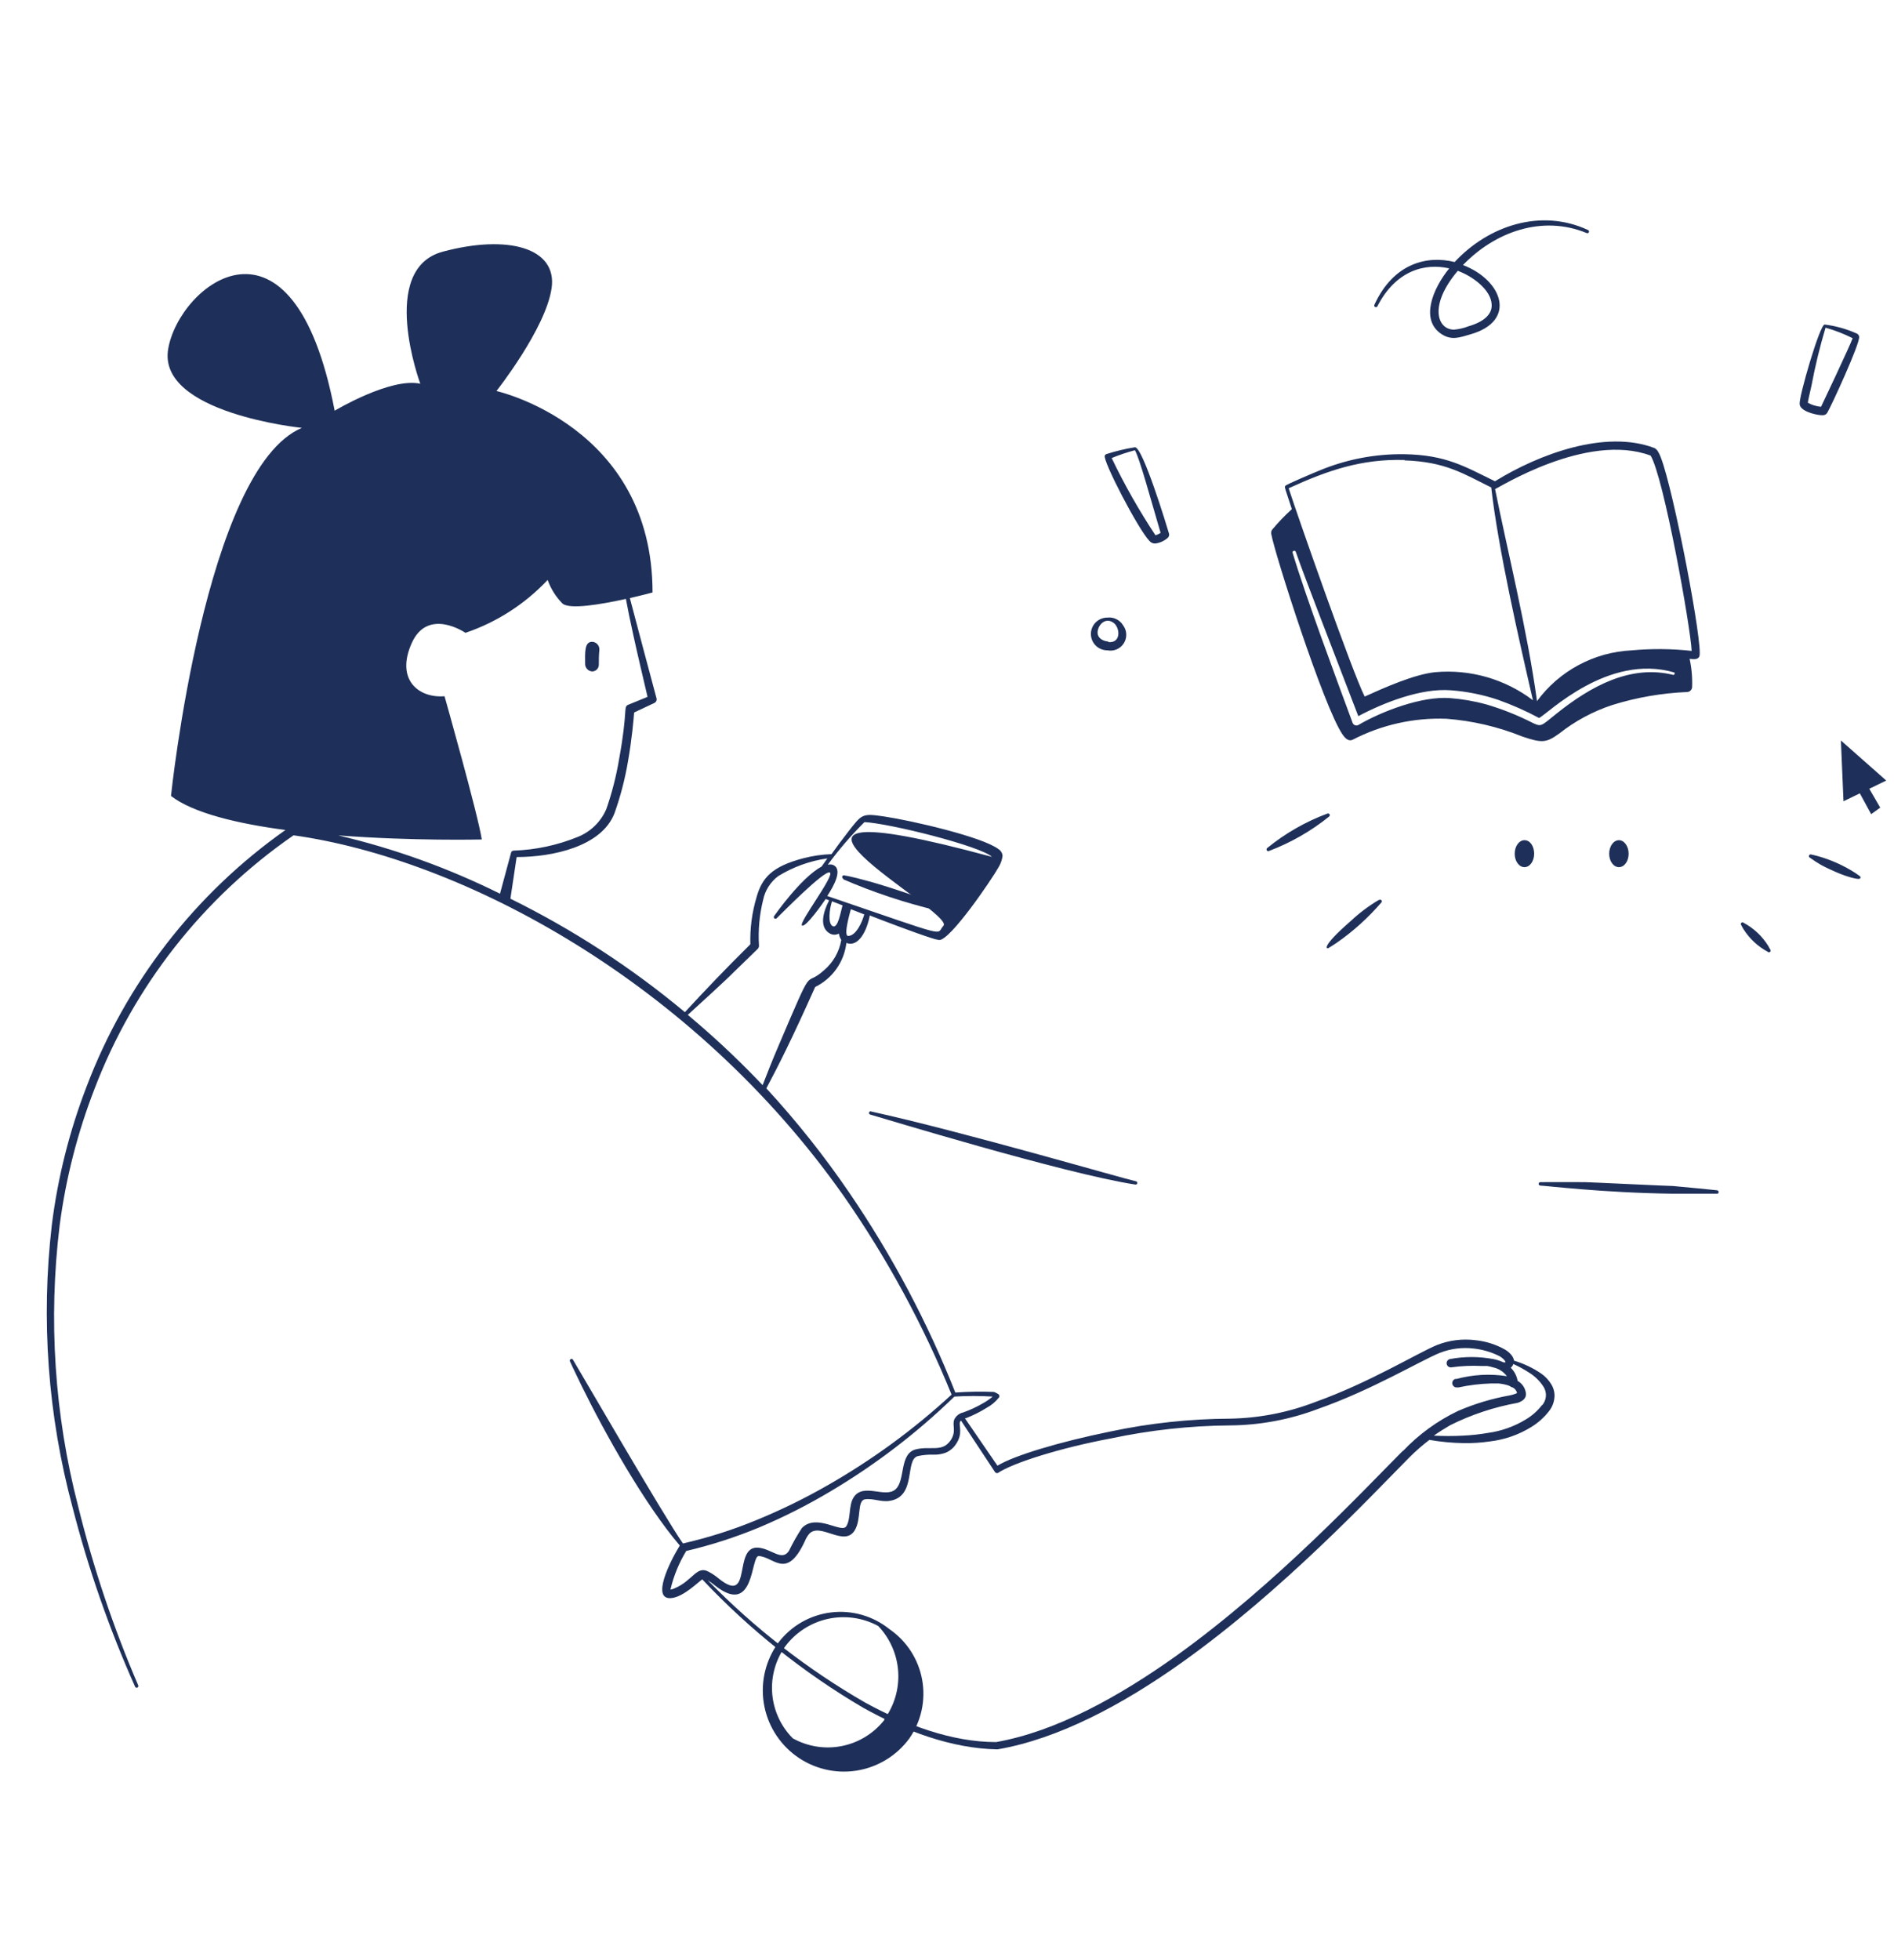 <svg xmlns="http://www.w3.org/2000/svg" width="233" height="241" viewBox="0 0 233 241" fill="none"><g id="Frame 19375"><g id="Vector"><path fill-rule="evenodd" clip-rule="evenodd" d="M205.807 145.839C205.116 145.839 195.81 145.378 194.953 145.365C194.095 145.353 189.512 145.365 189.512 145.365C189.484 145.363 189.455 145.368 189.428 145.377C189.401 145.387 189.376 145.401 189.355 145.42C189.333 145.439 189.316 145.463 189.303 145.488C189.291 145.514 189.284 145.541 189.282 145.57C189.282 145.626 189.303 145.679 189.342 145.72C189.379 145.76 189.431 145.785 189.487 145.788C190.037 145.788 197.103 146.671 205.769 146.786H211.209C211.237 146.79 211.264 146.787 211.29 146.78C211.317 146.771 211.341 146.759 211.361 146.74C211.383 146.721 211.399 146.699 211.41 146.674C211.421 146.649 211.427 146.622 211.427 146.594C211.429 146.565 211.424 146.537 211.415 146.51C211.405 146.483 211.391 146.458 211.372 146.436C211.353 146.415 211.329 146.398 211.304 146.385C211.278 146.372 211.251 146.366 211.222 146.364C211.222 146.364 207.062 145.941 205.807 145.839ZM228.797 97.556L230.192 100.116L231.305 99.31L229.961 96.993L232.048 95.982L226.467 91.054L226.787 98.529L228.797 97.556ZM222.55 105.185C222.537 105.21 222.53 105.238 222.528 105.265C222.527 105.294 222.531 105.322 222.54 105.348C222.55 105.375 222.565 105.399 222.584 105.419C222.603 105.44 222.627 105.456 222.652 105.467C223.097 105.789 223.559 106.089 224.035 106.363C224.572 106.67 225.801 107.221 226.377 107.451C226.723 107.592 228.707 108.321 228.861 107.989C228.873 107.964 228.881 107.936 228.883 107.908C228.884 107.88 228.88 107.852 228.87 107.825C228.861 107.799 228.846 107.775 228.826 107.755C228.807 107.734 228.784 107.718 228.758 107.707L228.208 107.323C226.793 106.419 225.254 105.729 223.638 105.275C223.139 105.134 222.832 105.083 222.832 105.083C222.78 105.061 222.723 105.058 222.671 105.078C222.618 105.097 222.574 105.135 222.55 105.185ZM217.532 116.322C216.794 115.124 215.752 114.143 214.511 113.48C214.492 113.461 214.469 113.445 214.444 113.435C214.419 113.424 214.392 113.419 214.364 113.419C214.336 113.419 214.31 113.424 214.284 113.435C214.26 113.445 214.236 113.461 214.217 113.48C214.198 113.499 214.183 113.522 214.172 113.547C214.162 113.573 214.156 113.599 214.156 113.627C214.156 113.655 214.162 113.681 214.172 113.707C214.183 113.732 214.198 113.755 214.217 113.774C214.302 113.956 214.402 114.132 214.511 114.299C215.248 115.449 216.266 116.392 217.468 117.038C217.486 117.06 217.509 117.077 217.534 117.09C217.56 117.101 217.588 117.107 217.616 117.107C217.643 117.107 217.671 117.101 217.697 117.09C217.722 117.077 217.745 117.06 217.763 117.038C217.8 116.998 217.82 116.946 217.82 116.891C217.82 116.837 217.8 116.784 217.763 116.744L217.532 116.322ZM163.566 100.129C163.535 100.083 163.487 100.049 163.434 100.035C163.38 100.021 163.322 100.027 163.272 100.052C160.606 101.046 158.12 102.468 155.912 104.264C155.866 104.295 155.832 104.343 155.818 104.396C155.804 104.45 155.809 104.508 155.835 104.558C155.865 104.607 155.912 104.642 155.966 104.656C156.021 104.671 156.08 104.663 156.129 104.635C158.79 103.628 161.274 102.206 163.489 100.424C163.536 100.392 163.569 100.345 163.583 100.291C163.597 100.237 163.592 100.179 163.566 100.129ZM169.621 110.664C168.392 111.39 167.246 112.249 166.203 113.224C162.248 116.667 163.272 116.744 163.489 116.539C163.489 116.539 163.848 116.334 164.398 115.963C166.441 114.549 168.295 112.879 169.915 110.997C169.937 110.978 169.954 110.957 169.966 110.933C169.979 110.909 169.987 110.883 169.989 110.855C169.991 110.827 169.989 110.8 169.98 110.774C169.972 110.747 169.959 110.724 169.941 110.702C169.924 110.681 169.901 110.664 169.877 110.651C169.853 110.638 169.827 110.631 169.799 110.629C169.771 110.627 169.745 110.629 169.718 110.637C169.692 110.646 169.668 110.658 169.646 110.677L169.621 110.664ZM189.602 168.905C188.578 168.207 187.45 167.671 186.261 167.318C186.216 167.102 186.13 166.898 186.005 166.716C185.778 166.41 185.491 166.153 185.16 165.961C184.034 165.323 182.788 164.926 181.499 164.796C179.895 164.597 178.266 164.804 176.763 165.398C174.357 166.396 168.456 170.019 161.877 172.374C158.501 173.683 154.923 174.385 151.304 174.448C146.369 174.473 141.449 175 136.622 176.022C130.337 177.302 124.717 178.992 122.708 180.233L118.701 174.397H118.816C119.708 174.052 120.566 173.623 121.376 173.117C121.967 172.8 122.486 172.365 122.9 171.836C122.928 171.791 122.943 171.737 122.943 171.683C122.943 171.628 122.928 171.575 122.9 171.529C122.856 171.449 122.782 171.39 122.695 171.363C122.559 171.277 122.412 171.208 122.26 171.158C120.681 171.096 119.1 171.122 117.523 171.235C114.112 162.606 109.75 154.384 104.519 146.722C101.426 142.18 98.003 137.872 94.278 133.832C95.763 131.042 97.44 127.727 100.282 121.365C101.324 120.856 102.222 120.093 102.893 119.147C103.564 118.202 103.986 117.102 104.122 115.95C105.658 116.539 106.682 114.338 107.002 112.571C108.973 113.339 112.531 114.696 114.541 115.336C114.868 115.455 115.208 115.541 115.552 115.592C116.922 115.592 121.952 108.232 122.848 106.632C123.11 106.207 123.276 105.732 123.335 105.236C123.321 105.07 123.269 104.91 123.181 104.768C123.095 104.626 122.976 104.506 122.836 104.417C120.864 102.907 112.16 100.91 108.845 100.411C105.978 99.988 106.067 100.091 104.314 102.318C103.648 103.163 102.919 104.161 102.291 105.032C101.129 105.072 99.974 105.24 98.848 105.531C94.931 106.555 93.728 107.963 93.062 110.357C92.508 112.224 92.253 114.169 92.307 116.117C89.133 119.253 86.777 121.736 84.256 124.463C77.679 118.977 70.473 114.294 62.79 110.51L63.558 105.39C67.961 105.39 74.041 104.11 75.603 99.976C76.328 97.936 76.876 95.837 77.241 93.703C77.74 90.9 77.945 88.455 78.009 87.611L80.493 86.446C80.6 86.395 80.686 86.309 80.735 86.201C80.784 86.093 80.794 85.971 80.761 85.857C80.761 85.857 77.676 74.337 77.484 73.543C79.084 73.184 80.275 72.852 80.275 72.852C80.275 52.371 61.074 48.083 61.074 48.083C61.074 48.083 67.142 40.403 67.859 35.436C68.575 30.47 62.482 28.806 54.482 30.944C46.482 33.081 51.705 47.187 51.705 47.187C48.056 46.381 41.17 50.502 41.17 50.502C36.05 23.814 22.033 35.014 20.689 42.912C19.345 50.81 37.138 52.614 37.138 52.614C25.221 57.607 21.035 97.876 21.035 97.876C23.774 99.988 29.227 101.281 35.115 102.062C24.007 109.895 15.493 120.87 10.667 133.576C8.551 139.056 7.111 144.772 6.379 150.601C5.018 162.26 5.887 174.07 8.939 185.405C10.875 192.942 13.445 200.303 16.619 207.409C16.641 207.46 16.682 207.499 16.734 207.52C16.759 207.53 16.787 207.535 16.814 207.534C16.842 207.534 16.869 207.528 16.894 207.517C16.919 207.507 16.942 207.491 16.961 207.47C16.98 207.451 16.995 207.428 17.005 207.402C17.015 207.376 17.02 207.35 17.02 207.322C17.02 207.294 17.014 207.268 17.003 207.242C13.942 200.122 11.471 192.763 9.617 185.238C6.7 173.962 5.927 162.238 7.339 150.678C8.09 144.932 9.53 139.298 11.627 133.896C16.453 121.268 24.99 110.397 36.114 102.715C56.889 105.633 85.229 120.635 103.866 147.17C109.151 154.764 113.578 162.92 117.063 171.491C112.385 175.8 107.232 179.562 101.703 182.704C98.929 184.289 96.056 185.691 93.101 186.902C90.158 188.121 87.118 189.088 84.013 189.795C81.709 186.518 70.585 167.318 70.495 167.216C70.483 167.191 70.466 167.169 70.445 167.15C70.424 167.132 70.4 167.119 70.374 167.111C70.347 167.102 70.32 167.099 70.292 167.102C70.264 167.105 70.238 167.113 70.214 167.126C70.187 167.138 70.163 167.156 70.144 167.177C70.125 167.2 70.111 167.225 70.102 167.253C70.094 167.281 70.091 167.311 70.095 167.339C70.099 167.368 70.109 167.396 70.124 167.42C70.124 167.42 70.636 168.547 71.507 170.326C74.451 176.329 79.289 184.957 83.629 190.051C82.349 192.112 80.121 196.707 82.553 196.515C84.076 196.4 85.984 194.455 86.393 194.211C92.206 200.387 98.87 205.701 106.182 209.994C111.379 212.887 117.075 214.999 122.644 215.114H122.72C130.183 213.834 138.081 209.636 145.403 204.426C157.832 195.581 168.686 183.946 173.371 179.222C174.146 178.447 174.971 177.723 175.842 177.059C177.241 177.304 178.658 177.436 180.079 177.456C181.145 177.474 182.211 177.406 183.266 177.251C185.082 177.04 186.831 176.433 188.386 175.472C189.218 174.963 189.951 174.308 190.549 173.539C191.006 172.969 191.25 172.259 191.24 171.529C191.221 171.077 191.089 170.637 190.856 170.249C190.538 169.718 190.111 169.259 189.602 168.905ZM41.618 102.728C50.783 103.432 59.27 103.227 59.27 103.227C58.809 100.18 54.687 85.614 54.687 85.614C51.474 85.87 48.658 83.566 50.642 79.098C52.626 74.631 57.26 77.818 57.26 77.818C61.111 76.51 64.583 74.277 67.372 71.316C67.756 72.389 68.368 73.367 69.164 74.183C69.983 75.015 74.028 74.298 76.998 73.645C77.203 74.772 77.548 76.449 77.932 78.189C78.214 79.534 79.507 85.05 79.66 85.69L77.254 86.676C76.665 86.945 77.254 87.393 76.153 93.396C75.805 95.468 75.282 97.506 74.591 99.489C74.258 100.266 73.774 100.969 73.168 101.557C72.562 102.146 71.845 102.609 71.059 102.92C68.563 103.937 65.906 104.505 63.212 104.596C63.122 104.593 63.035 104.624 62.968 104.684C62.901 104.744 62.86 104.827 62.854 104.916L61.51 109.896C55.176 106.75 48.502 104.345 41.618 102.728ZM104.339 115.093C103.699 115.093 104.634 111.995 104.672 111.803L106.323 112.443C106.08 113.326 105.338 115.08 104.339 115.093ZM106.298 101.089C109.408 101.23 120.634 104.046 122.029 105.365C86.099 95.637 117.639 112.136 116.064 113.838C115.04 114.926 117.344 115.49 101.767 110.177C102.56 108.974 103.776 106.824 102.419 106.337C102.227 106.284 102.023 106.284 101.831 106.337C103.198 104.473 104.708 102.718 106.349 101.089H106.298ZM103.648 111.329C103.431 112.059 103.098 114.21 102.445 113.889C101.792 113.569 102.061 111.688 102.355 110.83L103.648 111.329ZM85.894 125.883L84.614 124.795C85.357 124.13 89.734 120.123 90.131 119.675C91.821 118.05 93.216 116.68 93.216 116.68C93.271 116.626 93.314 116.559 93.34 116.486C93.367 116.413 93.377 116.336 93.37 116.258C93.253 114.374 93.425 112.483 93.882 110.651C94.124 109.484 94.784 108.447 95.738 107.733C97.58 106.599 99.637 105.858 101.779 105.557L101.075 106.555C98.515 107.937 95.341 112.507 95.238 112.635C95.221 112.656 95.207 112.68 95.199 112.707C95.191 112.733 95.188 112.76 95.19 112.788C95.192 112.815 95.2 112.842 95.213 112.865C95.226 112.89 95.243 112.911 95.264 112.929C95.285 112.948 95.309 112.96 95.335 112.969C95.362 112.977 95.389 112.98 95.416 112.977C95.444 112.975 95.47 112.968 95.495 112.955C95.519 112.942 95.54 112.925 95.558 112.904C96.045 112.443 101.37 107.003 102.074 107.285C102.778 107.566 98.234 113.454 98.656 113.8C99.079 114.146 101.331 110.92 101.575 110.549L101.997 110.715C101.28 112.11 100.717 114.018 102.099 114.798C102.268 114.891 102.457 114.94 102.65 114.94C102.842 114.94 103.031 114.891 103.2 114.798C103.239 115.078 103.339 115.345 103.495 115.579C103.243 117.057 102.471 118.396 101.319 119.355C98.758 121.621 100.346 117.87 95.763 128.623C95.354 129.57 94.982 130.492 94.662 131.285C94.342 132.079 93.997 132.962 93.818 133.436C91.304 130.787 88.66 128.266 85.894 125.883ZM82.963 195.325C82.809 195.398 82.645 195.444 82.477 195.466C82.872 193.791 83.529 192.188 84.422 190.717C87.509 189.992 90.531 189.016 93.459 187.798C96.44 186.539 99.331 185.075 102.112 183.421C107.654 180.142 112.789 176.218 117.408 171.734C118.977 171.639 120.55 171.639 122.119 171.734C121.757 172.039 121.367 172.309 120.954 172.54C120.176 172.996 119.358 173.377 118.509 173.68C118.27 173.731 118.045 173.835 117.852 173.987C117.659 174.137 117.503 174.33 117.395 174.55C117.101 175.305 117.703 175.971 116.947 177.11C115.923 178.608 114.503 177.789 112.711 178.211C110.573 178.71 111.431 182.051 110.151 183.152C108.87 184.253 106.234 182.307 105.031 184.099C104.365 185.11 104.698 186.762 104.109 187.683C103.52 188.605 100.461 186.045 98.656 187.888C98.062 188.791 97.528 189.731 97.056 190.704C96.173 192.061 94.88 190.397 93.216 190.307C90.144 190.154 92.589 197.424 88.467 194.147C88.072 193.813 87.643 193.521 87.187 193.277C85.702 192.445 85.254 194.365 82.963 195.325ZM172.565 178.416C167.906 183.075 157.102 194.711 144.763 203.568C137.582 208.689 129.876 212.925 122.541 214.218C117.114 214.218 111.546 212.145 106.464 209.38C99.332 205.276 92.802 200.206 87.059 194.314C87.385 194.52 87.697 194.746 87.993 194.992C92.896 198.832 92.32 191.293 93.344 191.344C95.213 191.434 96.762 194.352 99.014 189.514C99.146 189.179 99.332 188.867 99.565 188.592C100.935 187.184 103.84 190.256 105.133 188.208C106.003 186.813 105.402 184.522 106.413 184.368C107.424 184.214 108.346 184.726 109.421 184.56C112.826 184.061 111.251 179.44 112.941 179.043C113.577 178.91 114.225 178.853 114.874 178.877C115.375 178.889 115.876 178.807 116.346 178.633C116.874 178.41 117.321 178.031 117.626 177.545C118.484 176.265 117.933 175.318 118.1 174.845C118.125 174.781 118.17 174.727 118.228 174.691L122.413 181.027C122.43 181.055 122.453 181.077 122.478 181.095C122.505 181.113 122.536 181.125 122.567 181.13C122.629 181.154 122.697 181.154 122.759 181.13C124.538 179.926 130.285 178.07 136.724 176.867C141.506 175.855 146.377 175.322 151.265 175.28C154.989 175.256 158.678 174.566 162.158 173.245C168.763 170.928 174.702 167.344 177.122 166.358C178.468 165.831 179.925 165.651 181.359 165.833C182.357 165.947 183.33 166.223 184.239 166.652C184.575 166.794 184.873 167.014 185.109 167.292C185.155 167.364 185.189 167.442 185.212 167.523H184.956C184.548 167.333 184.118 167.195 183.675 167.113C181.933 166.792 180.145 166.792 178.402 167.113C178.334 167.123 178.27 167.146 178.212 167.181C178.153 167.217 178.103 167.263 178.063 167.317C178.022 167.372 177.992 167.434 177.976 167.5C177.96 167.567 177.957 167.635 177.967 167.702C177.977 167.769 178 167.834 178.035 167.892C178.07 167.951 178.116 168.001 178.171 168.041C178.226 168.082 178.288 168.112 178.354 168.128C178.42 168.143 178.488 168.147 178.555 168.137C179.79 167.964 181.037 167.909 182.28 167.971H182.946C183.206 168.012 183.462 168.072 183.714 168.15C184.38 168.297 184.97 168.679 185.378 169.225C183.303 168.905 181.184 169.023 179.157 169.571H179.003C178.883 169.618 178.783 169.706 178.722 169.821C178.661 169.936 178.644 170.069 178.674 170.195C178.704 170.322 178.777 170.433 178.883 170.509C178.988 170.584 179.117 170.619 179.247 170.608H179.426C180.735 170.323 182.068 170.161 183.407 170.121H184.341C184.741 170.156 185.136 170.233 185.519 170.352C185.654 170.4 185.783 170.465 185.903 170.544C185.966 170.582 186.035 170.609 186.108 170.62C186.239 170.69 186.353 170.786 186.444 170.903C186.534 171.019 186.598 171.155 186.632 171.299L186.466 171.376C186.238 171.463 186.002 171.533 185.762 171.58C183.561 171.972 181.414 172.616 179.362 173.501C176.828 174.713 174.538 176.379 172.603 178.416H172.565ZM189.692 172.784C189.151 173.488 188.482 174.082 187.72 174.537C186.295 175.41 184.704 175.976 183.048 176.201C182.037 176.377 181.015 176.488 179.989 176.534C178.791 176.598 177.59 176.598 176.392 176.534C177.083 176.048 177.749 175.638 178.402 175.254C181.026 173.945 183.823 173.019 186.709 172.502C187.49 172.246 187.772 171.824 187.72 171.324C187.679 171.009 187.565 170.707 187.388 170.442C187.21 170.178 186.974 169.959 186.696 169.801C186.594 169.187 186.298 168.622 185.852 168.188L186.005 168.035C186.076 167.941 186.132 167.837 186.172 167.728C186.837 168.029 187.479 168.379 188.092 168.777C188.841 169.234 189.473 169.861 189.935 170.608C190.126 170.948 190.209 171.338 190.173 171.728C190.135 172.116 189.982 172.485 189.73 172.784H189.692Z" fill="#1E3059"></path><path fill-rule="evenodd" clip-rule="evenodd" d="M103.687 108.104C107.408 109.715 111.263 110.999 115.207 111.944C118.842 112.801 116.218 111.253 108.806 108.936C106.131 108.104 104.109 107.656 103.917 107.656C103.889 107.642 103.858 107.633 103.826 107.632C103.795 107.631 103.763 107.636 103.734 107.649C103.705 107.661 103.679 107.68 103.658 107.704C103.636 107.727 103.62 107.755 103.611 107.785C103.601 107.815 103.599 107.847 103.603 107.879C103.607 107.91 103.618 107.939 103.635 107.966C103.652 107.993 103.674 108.016 103.701 108.033C103.728 108.05 103.758 108.061 103.789 108.065L103.687 108.104ZM109.344 103.099L106.669 102.459L105.53 103.675L108.486 104.456L109.344 103.099ZM187.541 103.316C186.876 103.316 186.338 104.059 186.338 104.98C186.338 105.902 186.876 106.632 187.541 106.632C188.207 106.632 188.732 105.889 188.732 104.98C188.732 104.072 188.245 103.316 187.541 103.316ZM199.164 103.316C198.498 103.316 197.961 104.059 197.961 104.98C197.961 105.902 198.498 106.632 199.164 106.632C199.829 106.632 200.354 105.889 200.354 104.98C200.354 104.072 199.817 103.316 199.164 103.316ZM72.825 82.567C72.939 82.569 73.052 82.548 73.157 82.504C73.262 82.461 73.357 82.396 73.436 82.315C73.515 82.233 73.577 82.136 73.617 82.03C73.657 81.924 73.675 81.81 73.67 81.697C73.67 81.108 73.67 80.532 73.734 79.943C73.757 79.709 73.691 79.474 73.548 79.287C73.406 79.099 73.198 78.973 72.966 78.932C71.84 78.778 71.981 80.353 71.981 81.62C71.976 81.855 72.061 82.083 72.217 82.259C72.374 82.434 72.591 82.545 72.825 82.567Z" fill="#1E3059"></path><path d="M107.085 137.063C108.171 137.361 130.928 144.326 139.673 145.663C139.727 145.672 139.782 145.659 139.826 145.628C139.87 145.596 139.9 145.548 139.909 145.495C139.918 145.441 139.905 145.386 139.873 145.342C139.842 145.298 139.794 145.268 139.74 145.259C138.067 144.896 118.259 139.111 107.222 136.69C107.196 136.672 107.167 136.661 107.136 136.656C107.106 136.652 107.074 136.655 107.045 136.665C107.015 136.674 106.988 136.69 106.966 136.711C106.943 136.733 106.926 136.759 106.915 136.788C106.905 136.817 106.9 136.849 106.904 136.88C106.907 136.911 106.917 136.941 106.934 136.967C106.95 136.994 106.972 137.016 106.998 137.033C107.024 137.049 107.054 137.06 107.085 137.063ZM158.922 62.608C158.048 63.401 157.23 64.256 156.475 65.164C156.383 65.323 156.355 65.51 156.396 65.689C156.791 67.992 162.86 87.013 165.171 90.332C165.485 90.793 165.917 91.208 166.404 90.962C169.964 89.121 173.94 88.233 177.945 88.385C181.15 88.631 184.299 89.368 187.28 90.57C189.714 91.396 190.227 91.343 191.807 90.209C193.764 88.661 195.978 87.471 198.347 86.692C201.342 85.76 204.445 85.223 207.579 85.095C207.724 85.081 207.86 85.018 207.965 84.918C208.07 84.817 208.139 84.684 208.16 84.54C208.21 83.358 208.108 82.175 207.857 81.019C208.341 81.065 208.866 81.143 209.052 80.722C209.57 79.551 205.902 60.262 204.302 56.222C204.139 55.8 203.888 55.227 203.492 55.08C197.494 52.817 189.349 55.819 183.913 59.181C180.195 57.367 177.899 55.945 172.788 55.853C169.176 55.797 165.591 56.489 162.259 57.883C161.747 58.091 158.24 59.562 158.117 59.746C157.994 59.929 158.064 59.96 158.922 62.608ZM205.887 83.002C200.638 81.673 195.727 84.357 191.48 87.754C189.591 89.27 189.643 89.405 188.577 88.905C186.741 87.965 184.821 87.2 182.842 86.618C181.38 86.216 179.882 85.957 178.37 85.843C174.93 85.581 170.032 87.444 167.109 89.146C167.048 89.18 166.98 89.201 166.91 89.208C166.84 89.214 166.769 89.206 166.703 89.183C166.636 89.16 166.575 89.123 166.524 89.075C166.472 89.027 166.432 88.969 166.404 88.904C164.336 83.299 160.652 73.438 159.02 67.984C158.934 67.736 159.329 67.603 159.41 67.863C160.562 71.172 163.734 79.281 167.099 88.063C170.302 86.36 174.861 84.598 178.474 84.881C180.447 85.028 182.394 85.419 184.271 86.047C186.014 86.666 187.709 87.415 189.339 88.29C190.382 87.8 197.799 80.276 205.993 82.699C206.009 82.726 206.018 82.756 206.02 82.787C206.022 82.817 206.018 82.848 206.006 82.876C205.995 82.905 205.977 82.931 205.955 82.952C205.932 82.973 205.905 82.988 205.876 82.997L205.887 83.002ZM203.06 56.023C204.676 58.698 207.961 77.019 208.109 80.038C205.654 79.767 203.178 79.746 200.719 79.973C198.437 80.083 196.208 80.7 194.195 81.78C192.181 82.86 190.434 84.376 189.081 86.216C187.904 77.521 185.371 67.399 183.924 60.137C184.225 60.089 195.192 53.086 203.06 56.023ZM172.761 56.61C177.795 56.781 179.983 58.225 183.451 59.942C184.31 67.489 186.878 78.732 188.583 86.108C185.149 83.503 180.868 82.272 176.575 82.655C173.985 82.909 170.214 84.599 167.885 85.654C166.435 82.857 159.579 63.304 158.532 60.041C163.345 57.832 167.514 56.416 172.781 56.563L172.761 56.61ZM138.166 76.896C137.967 76.565 137.676 76.299 137.328 76.13C136.98 75.961 136.591 75.897 136.207 75.945C135.943 75.946 135.682 75.998 135.438 76.1C135.194 76.202 134.973 76.351 134.787 76.538C134.601 76.725 134.453 76.947 134.353 77.192C134.252 77.436 134.201 77.698 134.202 77.962C134.202 78.226 134.255 78.487 134.357 78.731C134.459 78.975 134.608 79.196 134.795 79.382C134.982 79.569 135.204 79.716 135.449 79.816C135.693 79.917 135.955 79.968 136.219 79.967C136.605 80.046 137.007 80.006 137.37 79.851C137.733 79.697 138.04 79.436 138.251 79.103C138.462 78.77 138.567 78.38 138.552 77.986C138.537 77.592 138.402 77.212 138.166 76.896ZM136.357 78.895C135.424 78.79 135.046 78.315 135.024 77.829C135.017 76.832 136.05 75.763 137.101 76.677C137.816 77.371 137.869 79.116 136.332 78.953L136.357 78.895ZM221.393 49.677C221.427 50.518 223.121 50.959 223.91 51.043C224.325 51.086 224.616 51.061 224.806 50.726C225.3 49.894 228.785 42.338 228.713 41.424C228.706 41.329 228.671 41.237 228.612 41.162C228.554 41.086 228.474 41.029 228.384 40.998C227.136 40.442 225.813 40.074 224.458 39.905C223.849 39.985 221.314 48.718 221.393 49.677ZM224.58 40.295C225.729 40.619 226.845 41.052 227.913 41.588C227.6 42.485 224.091 49.905 224.028 50.017C223.455 49.975 222.899 49.806 222.4 49.521C222.437 49.215 222.618 48.427 222.846 47.437C223.296 45.027 223.875 42.643 224.58 40.295ZM141.403 66.514C141.49 66.622 141.601 66.706 141.727 66.762C141.854 66.818 141.991 66.843 142.129 66.835C142.705 66.757 143.244 66.508 143.677 66.121C143.741 66.056 143.787 65.977 143.811 65.889C143.835 65.802 143.836 65.71 143.814 65.621C143.547 64.706 140.559 54.886 139.613 54.999C138.429 55.188 137.262 55.467 136.122 55.834C136.076 55.849 136.033 55.873 135.997 55.905C135.961 55.938 135.933 55.977 135.913 56.021C135.62 56.62 140.018 65.089 141.403 66.514ZM139.618 55.366C140.198 56.364 141.503 61.197 142.778 65.527C142.583 65.657 142.369 65.756 142.144 65.82C140.133 62.783 138.333 59.61 136.758 56.325C137.688 55.94 138.644 55.619 139.618 55.366ZM169.436 37.683C171.703 33.255 175.281 32.319 178.282 33.004C176.223 35.536 174.694 39.339 177.326 41.077C178.585 41.901 179.563 41.494 180.909 41.109C186.665 39.458 184.825 34.444 179.976 32.592C183.888 28.528 189.719 26.391 195.195 28.661C195.245 28.683 195.301 28.685 195.352 28.665C195.403 28.645 195.444 28.607 195.466 28.557C195.488 28.507 195.489 28.451 195.469 28.4C195.45 28.349 195.411 28.309 195.361 28.287C189.561 25.579 183.095 27.757 178.95 32.221C175.586 31.377 171.448 32.345 169.092 37.447C169.076 37.47 169.066 37.495 169.06 37.522C169.054 37.548 169.054 37.576 169.059 37.603C169.064 37.63 169.074 37.656 169.089 37.679C169.104 37.702 169.123 37.721 169.146 37.737C169.168 37.752 169.194 37.763 169.22 37.769C169.247 37.775 169.275 37.775 169.302 37.77C169.329 37.765 169.354 37.755 169.377 37.74C169.4 37.725 169.42 37.706 169.436 37.683ZM179.339 33.303C181.135 33.958 183.495 35.647 183.509 37.543C183.52 38.626 182.618 39.556 180.628 40.131C180.059 40.352 179.462 40.488 178.853 40.536C176.766 40.508 175.782 37.482 179.339 33.303ZM109.417 200.33C108.42 199.526 107.273 198.931 106.042 198.578C104.811 198.224 103.523 198.12 102.251 198.273C100.981 198.424 99.752 198.829 98.64 199.463C97.528 200.097 96.553 200.946 95.774 201.963C94.208 204.097 93.553 206.766 93.955 209.381C94.356 211.998 95.78 214.348 97.914 215.914C100.048 217.48 102.716 218.135 105.333 217.734C107.949 217.332 110.299 215.908 111.865 213.774C112.592 212.732 113.105 211.557 113.376 210.315C113.646 209.074 113.668 207.792 113.441 206.542C113.213 205.293 112.74 204.1 112.05 203.034C111.359 201.968 110.464 201.049 109.417 200.33ZM108.812 211.471C107.513 213.135 105.661 214.281 103.592 214.7C101.522 215.119 99.37 214.784 97.526 213.755C96.066 212.284 95.172 210.345 95 208.28C94.829 206.214 95.391 204.154 96.588 202.463C97.876 200.738 99.741 199.534 101.842 199.071C103.944 198.609 106.142 198.918 108.035 199.942C109.491 201.468 110.363 203.458 110.497 205.563C110.63 207.668 110.017 209.753 108.765 211.45L108.812 211.471Z" fill="#1E3059"></path></g></g></svg>